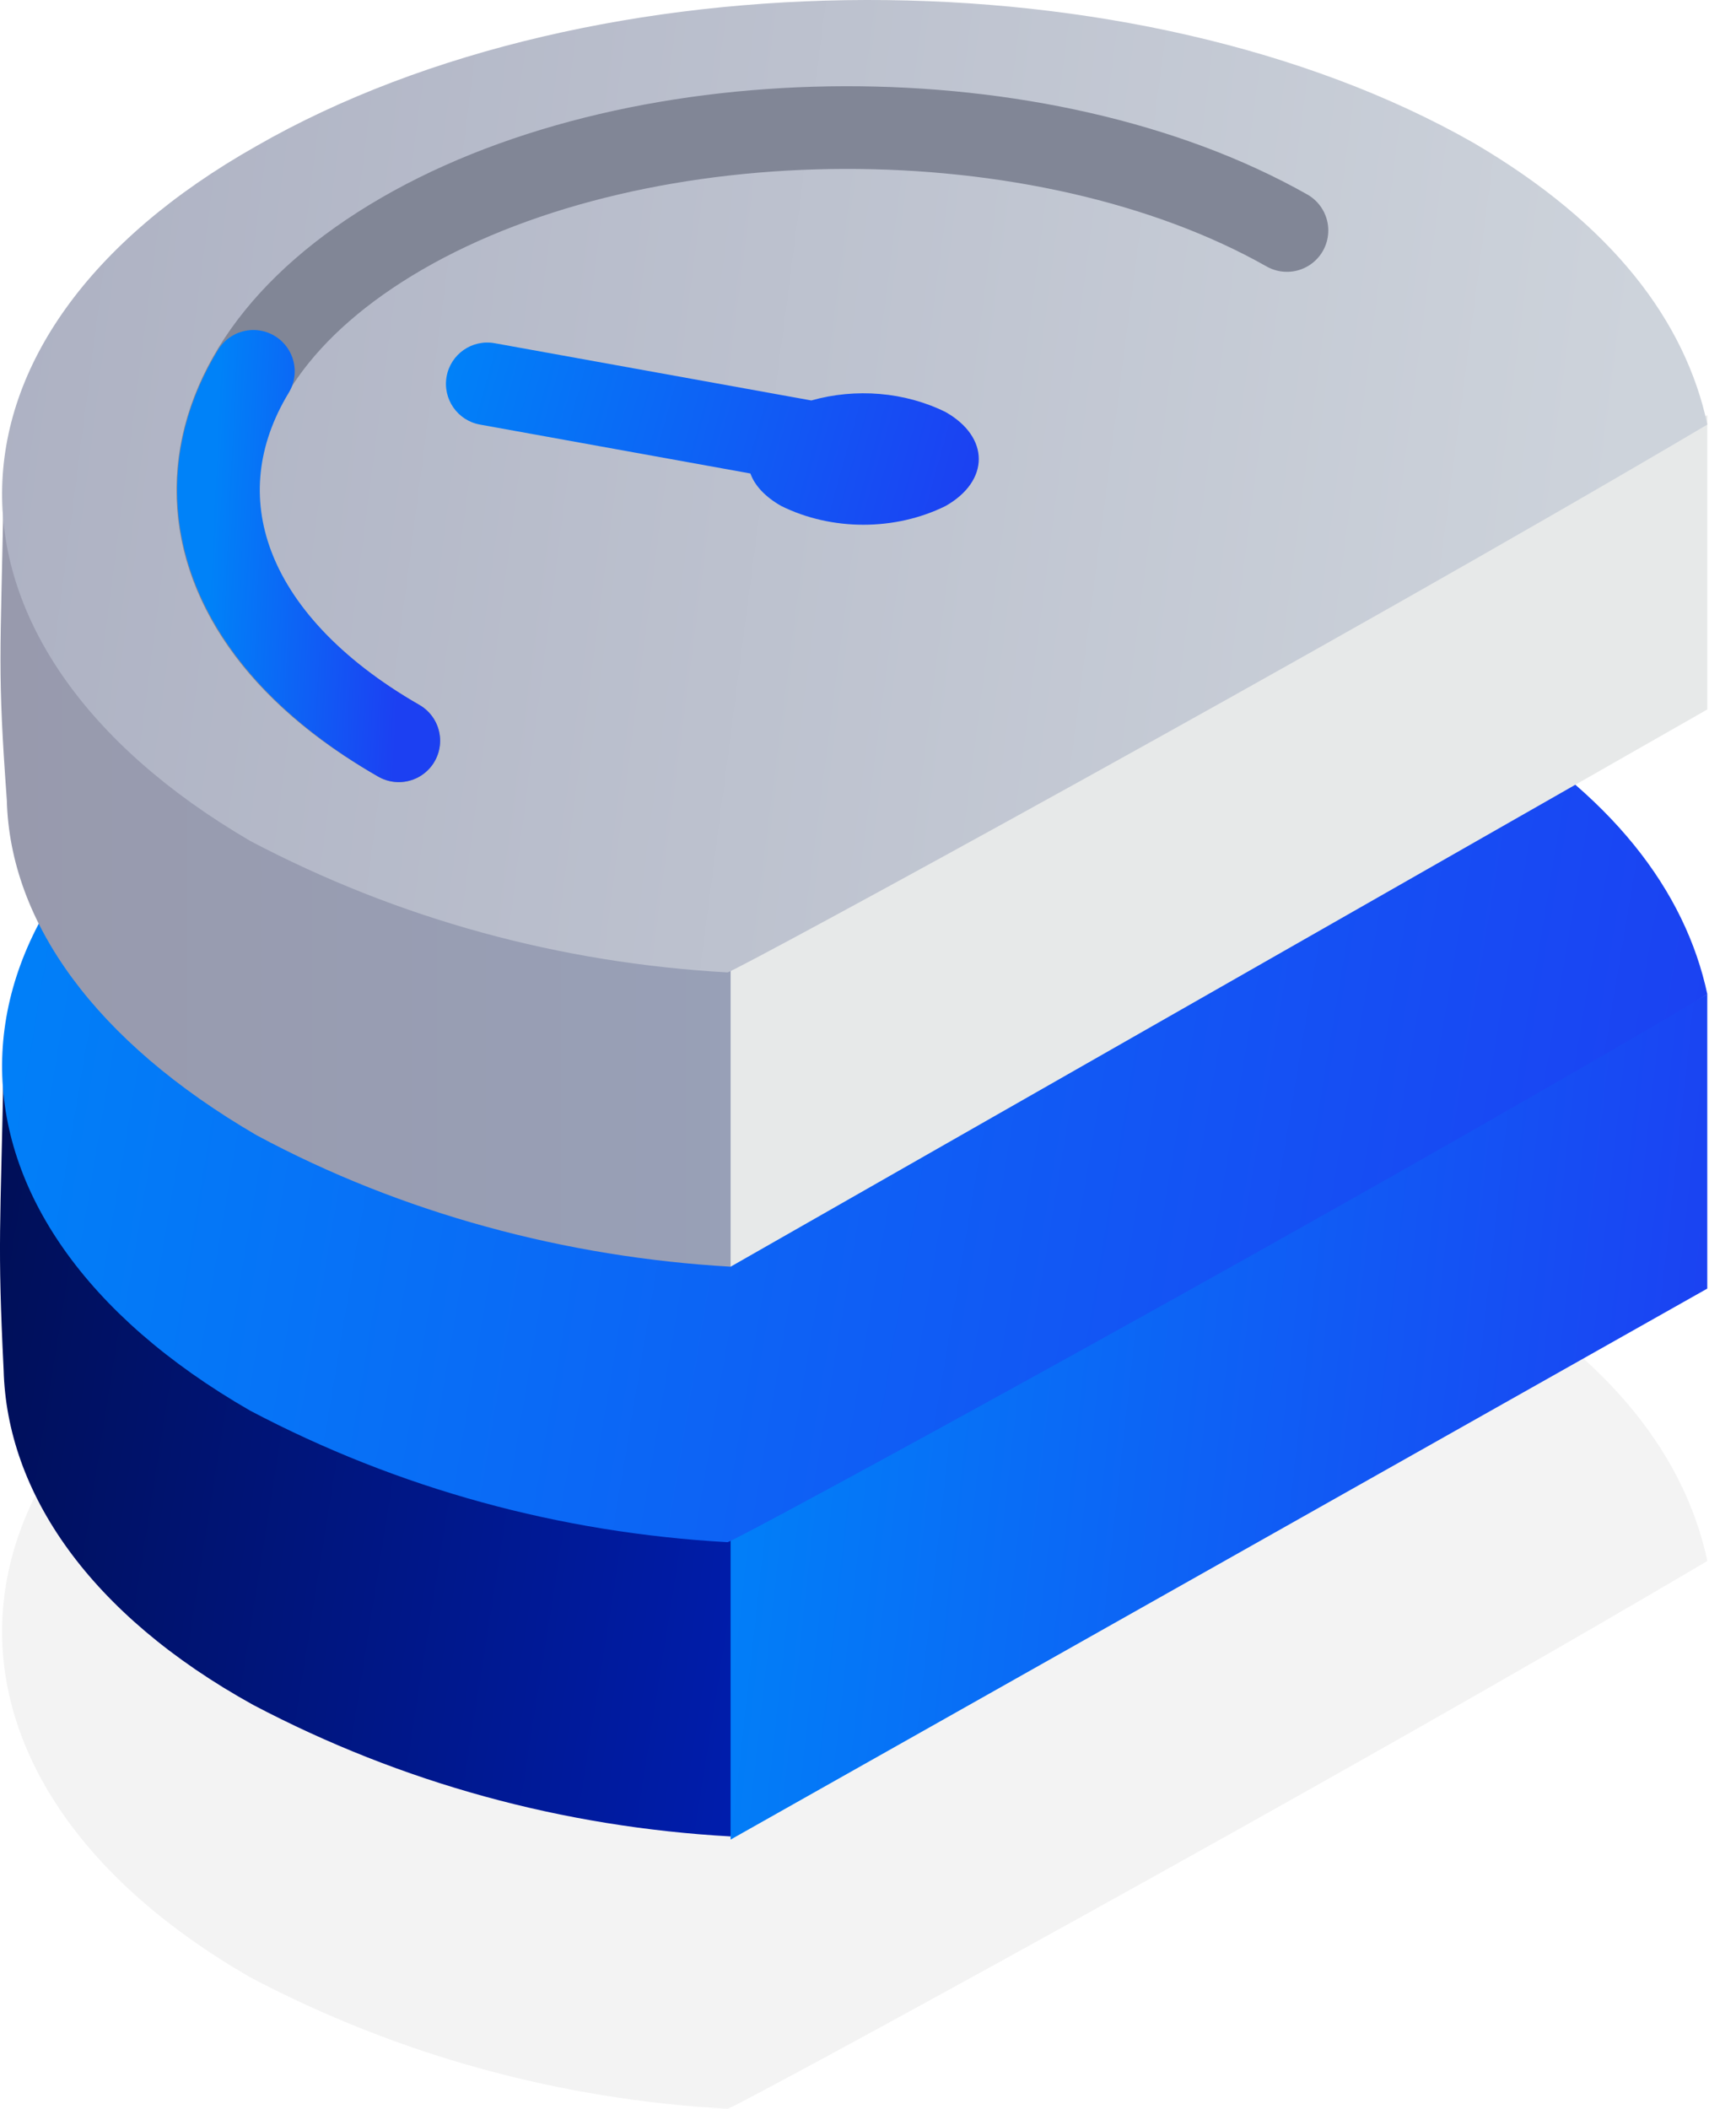 <svg xmlns="http://www.w3.org/2000/svg" width="42" height="51" viewBox="0 0 42 51" fill="none"><path opacity="0.05" fill-rule="evenodd" clip-rule="evenodd" d="M6.207 31.013C14.389 26.319 27.542 26.319 35.648 30.937C39.013 32.905 40.772 35.252 41.307 37.751C32.207 43.126 17.754 51 17.601 51C13.548 50.773 9.648 49.713 6.054 47.82C-1.976 43.202 -1.976 35.631 6.207 31.013Z" fill="url(#paint0_linear_1846_3129)"></path><path fill-rule="evenodd" clip-rule="evenodd" d="M0.088 25.713C1.771 35.858 18.135 37.297 18.135 37.297C18.135 37.297 18.135 42.672 17.677 44.413C13.624 44.186 9.724 43.126 6.129 41.234C2.153 39.038 0.165 36.085 0.088 33.133C-0.065 30.029 0.012 29.726 0.088 25.713Z" fill="url(#paint1_linear_1846_3129)"></path><path fill-rule="evenodd" clip-rule="evenodd" d="M17.676 37.069C25.858 32.375 41.305 24.047 41.305 24.047V31.164L17.676 44.489C17.676 44.489 17.676 41.309 17.676 37.069Z" fill="url(#paint2_linear_1846_3129)"></path><path fill-rule="evenodd" clip-rule="evenodd" d="M6.207 17.309C14.389 12.615 27.542 12.615 35.648 17.234C39.013 19.202 40.772 21.549 41.307 24.047C32.207 29.423 17.754 37.297 17.601 37.297C13.548 37.069 9.648 36.01 6.054 34.117C-1.976 29.499 -1.976 22.003 6.207 17.309Z" fill="url(#paint3_linear_1846_3129)"></path><path fill-rule="evenodd" clip-rule="evenodd" d="M0.088 11.858C1.771 22.003 18.135 23.517 18.135 23.517C18.135 23.517 17.829 30.634 17.676 30.634C13.7 30.407 9.723 29.347 6.206 27.454C2.306 25.183 0.241 22.306 0.165 19.353C-0.065 16.174 0.012 15.947 0.088 11.858Z" fill="url(#paint4_linear_1846_3129)"></path><path fill-rule="evenodd" clip-rule="evenodd" d="M17.676 23.215C25.858 18.521 41.305 10.041 41.305 10.041V17.158L17.676 30.634C17.676 30.634 17.676 27.454 17.676 23.215Z" fill="url(#paint5_linear_1846_3129)"></path><path fill-rule="evenodd" clip-rule="evenodd" d="M6.207 3.53C14.389 -1.164 27.542 -1.164 35.648 3.454C39.013 5.423 40.772 7.77 41.307 10.268C32.207 15.644 17.754 23.517 17.601 23.517C13.548 23.29 9.648 22.23 6.054 20.338C-1.976 15.644 -1.976 8.148 6.207 3.53Z" fill="url(#paint6_linear_1846_3129)"></path><path d="M9.648 17.915C3.759 14.584 3.836 9.057 9.724 5.65C15.612 2.243 25.248 2.243 31.136 5.574" stroke="#818696" stroke-width="2" stroke-linecap="round" stroke-linejoin="round"></path><path d="M9.648 17.915C5.442 15.492 4.295 12.009 6.13 8.981" stroke="url(#paint7_linear_1846_3129)" stroke-width="2" stroke-miterlimit="10" stroke-linecap="round"></path><path fill-rule="evenodd" clip-rule="evenodd" d="M11.967 8.3C11.424 8.202 10.903 8.562 10.805 9.106C10.707 9.649 11.068 10.17 11.611 10.268L18.155 11.451C18.259 11.741 18.508 12.014 18.901 12.237C20.124 12.842 21.654 12.842 22.877 12.237C23.948 11.631 23.948 10.571 22.877 9.965C21.887 9.475 20.696 9.382 19.629 9.685L11.967 8.3Z" fill="url(#paint8_linear_1846_3129)"></path><defs><linearGradient id="paint0_linear_1846_3129" x1="0.051" y1="39.241" x2="41.307" y2="39.241" gradientUnits="userSpaceOnUse"><stop></stop><stop offset="1"></stop></linearGradient><linearGradient id="paint1_linear_1846_3129" x1="18.135" y1="40.452" x2="-1.548" y2="37.326" gradientUnits="userSpaceOnUse"><stop stop-color="#001DAC"></stop><stop offset="1" stop-color="#000F57"></stop></linearGradient><linearGradient id="paint2_linear_1846_3129" x1="17.676" y1="25.543" x2="42.634" y2="28.298" gradientUnits="userSpaceOnUse"><stop stop-color="#0082F8"></stop><stop offset="1" stop-color="#1C40F2"></stop></linearGradient><linearGradient id="paint3_linear_1846_3129" x1="0.051" y1="15.5" x2="42.954" y2="22.686" gradientUnits="userSpaceOnUse"><stop stop-color="#0082F8"></stop><stop offset="1" stop-color="#1C40F2"></stop></linearGradient><linearGradient id="paint4_linear_1846_3129" x1="0.012" y1="21.246" x2="18.097" y2="21.246" gradientUnits="userSpaceOnUse"><stop stop-color="#989AAD"></stop><stop offset="1" stop-color="#98A0B7"></stop></linearGradient><linearGradient id="paint5_linear_1846_3129" x1="45.106" y1="18.811" x2="48.814" y2="18.441" gradientUnits="userSpaceOnUse"><stop stop-color="#E7E9E9"></stop><stop offset="1" stop-color="#98AACD"></stop></linearGradient><linearGradient id="paint6_linear_1846_3129" x1="38.944" y1="14.152" x2="-1.954" y2="8.833" gradientUnits="userSpaceOnUse"><stop stop-color="#CDD3DB"></stop><stop offset="1" stop-color="#ACB0C2"></stop></linearGradient><linearGradient id="paint7_linear_1846_3129" x1="5.285" y1="9.635" x2="9.939" y2="9.852" gradientUnits="userSpaceOnUse"><stop stop-color="#0082F8"></stop><stop offset="1" stop-color="#1C40F2"></stop></linearGradient><linearGradient id="paint8_linear_1846_3129" x1="10.789" y1="8.606" x2="23.574" y2="12.177" gradientUnits="userSpaceOnUse"><stop stop-color="#0082F8"></stop><stop offset="1" stop-color="#1C40F2"></stop></linearGradient></defs></svg>